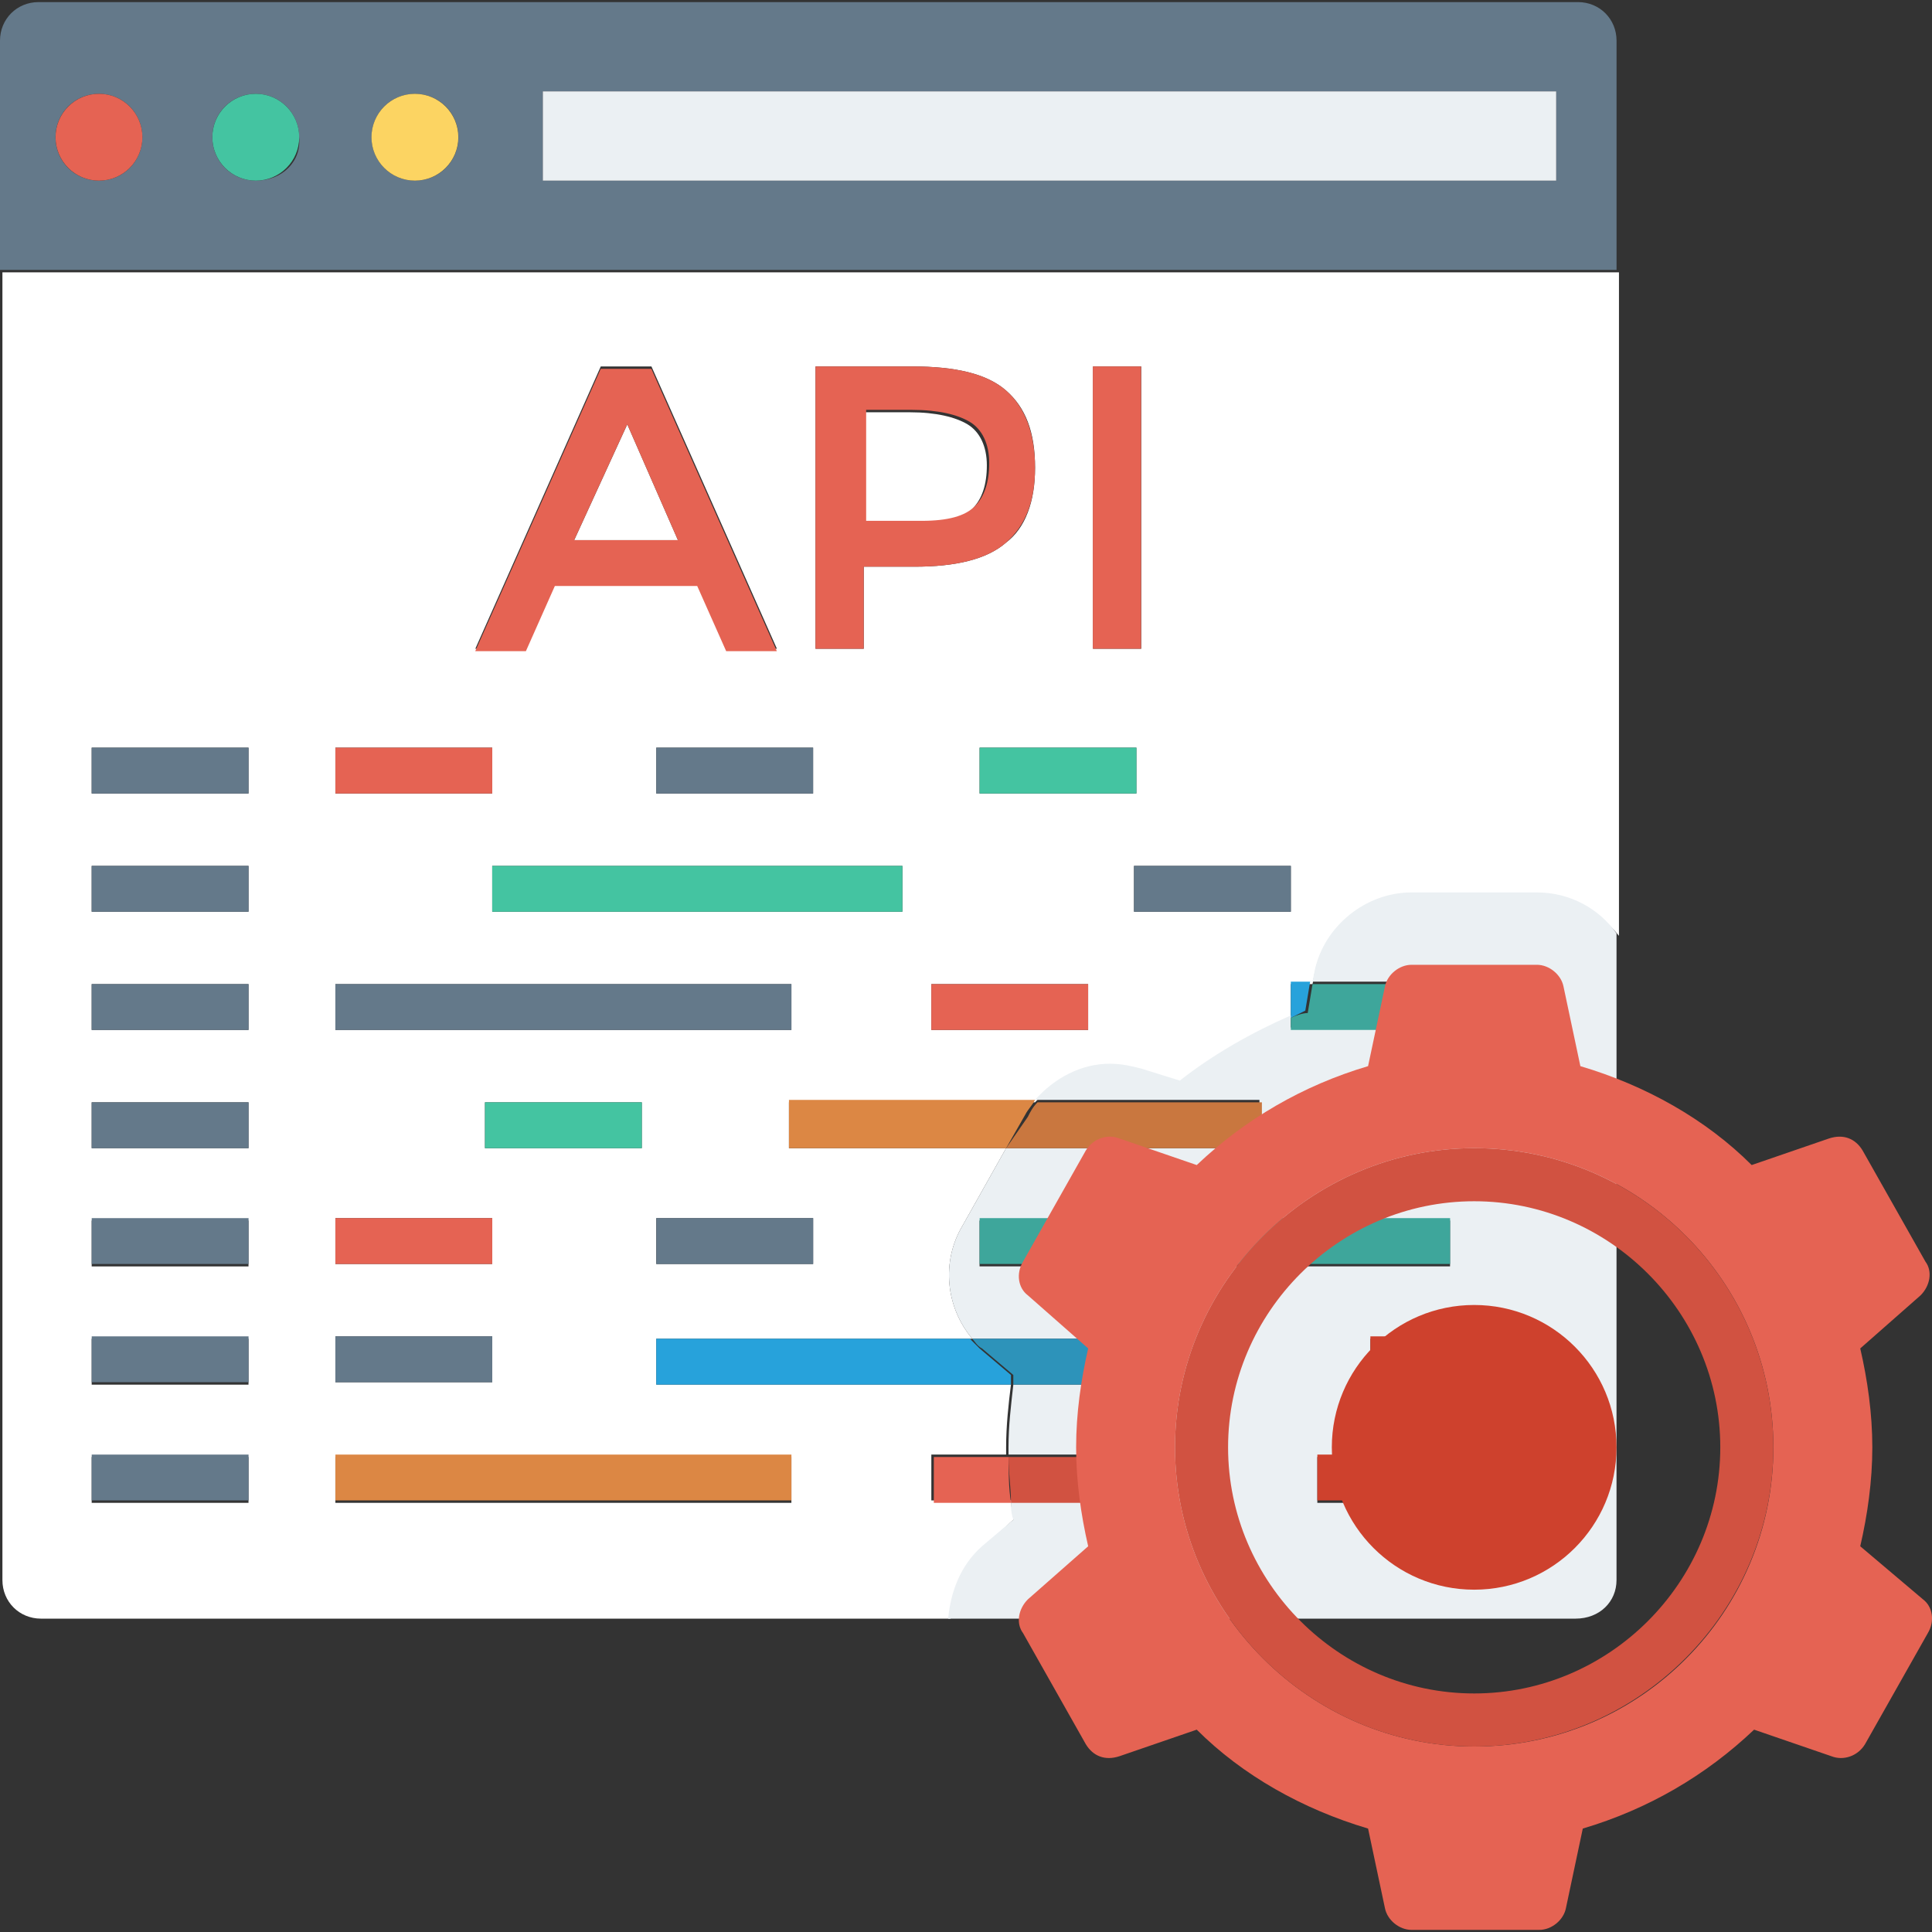<svg width="72" height="72" viewBox="0 0 72 72" fill="none" xmlns="http://www.w3.org/2000/svg">
<rect x="0" y="0" width="72" height="72" fill="#333333" stroke="none"/>
<g clip-path="url(#clip0_740_9027)">
<path d="M37.765 56.636C37.765 56.456 37.675 56.186 37.675 55.916H34.708V54.208H37.495C37.495 54.118 37.495 54.028 37.495 53.938C37.495 53.129 37.585 52.32 37.675 51.6H24.457V49.892H36.236C35.247 48.723 35.067 47.015 35.877 45.666L37.495 42.789H29.402V41.08H38.574C39.293 40.271 40.282 39.731 41.361 39.731C41.721 39.731 42.171 39.821 42.53 39.911L43.969 40.361C45.228 39.372 46.577 38.563 48.105 37.933V36.674H48.914L49.004 36.225C49.364 34.516 50.892 33.347 52.601 33.347H57.367C58.535 33.347 59.614 33.977 60.334 34.876V10.149H0.09V58.884C0.09 59.693 0.719 60.322 1.529 60.322H35.427C35.427 59.333 35.877 58.344 36.686 57.625L37.765 56.636ZM30.302 45.396V47.105H24.457V45.396H30.302ZM33.629 33.977H18.343V32.269H33.629V33.977ZM40.552 38.383H34.708V36.675H40.552V38.383ZM36.506 29.571V27.863H42.35V29.571H36.506ZM48.105 33.977H42.261V32.269H48.105V33.977ZM40.732 13.656H42.53V24.176H40.732V13.656ZM30.392 13.656H33.988C35.607 13.656 36.776 13.926 37.495 14.555C38.214 15.184 38.574 16.084 38.574 17.433C38.574 18.691 38.214 19.68 37.495 20.22C36.776 20.849 35.607 21.119 34.078 21.119H32.19V24.176H30.392L30.392 13.656ZM30.302 29.571H24.457V27.863H30.302V29.571ZM22.389 13.656H24.277L28.953 24.176H27.065L25.986 21.748H20.681L19.602 24.176H17.714L22.389 13.656ZM12.498 27.863H18.343V29.571H12.498V27.863ZM12.498 36.675H29.493V38.383H12.498V36.675ZM23.918 41.08V42.789H18.073V41.08H23.918ZM12.498 45.396H18.343V47.105H12.498V45.396ZM12.498 49.802H18.343V51.511H12.498V49.802ZM9.261 56.007H3.417V54.298H9.261V56.007ZM9.261 51.601H3.417V49.892H9.261V51.601ZM9.261 47.195H3.417V45.486H9.261V47.195ZM9.261 42.789H3.417V41.08H9.261V42.789ZM9.261 38.383H3.417V36.675H9.261V38.383ZM9.261 33.977H3.417V32.269H9.261V33.977ZM9.261 29.571H3.417V27.863H9.261V29.571ZM29.402 56.007H12.498V54.298H29.493V56.007H29.402Z" fill="white"/>
<path d="M23.377 15.814L21.398 20.13H25.265L23.377 15.814Z" fill="white"/>
<path d="M36.238 18.961C36.597 18.601 36.777 18.061 36.777 17.342C36.777 16.623 36.507 16.084 36.058 15.814C35.608 15.544 34.889 15.364 33.9 15.364H32.102V19.59H34.17C35.249 19.5 35.878 19.32 36.238 18.961Z" fill="white"/>
<path d="M60.244 1.517C60.244 0.708 59.614 0.078 58.805 0.078H1.439C0.629 0.078 0 0.708 0 1.517V10.059H60.244V1.517ZM3.687 6.732C2.787 6.732 2.068 6.013 2.068 5.114C2.068 4.215 2.787 3.495 3.687 3.495C4.586 3.495 5.305 4.215 5.305 5.114C5.305 6.013 4.586 6.732 3.687 6.732ZM9.531 6.732C8.632 6.732 7.913 6.013 7.913 5.114C7.913 4.215 8.632 3.495 9.531 3.495C10.43 3.495 11.149 4.215 11.149 5.114C11.239 6.013 10.52 6.732 9.531 6.732ZM15.466 6.732C14.566 6.732 13.847 6.013 13.847 5.114C13.847 4.215 14.567 3.495 15.466 3.495C16.365 3.495 17.084 4.215 17.084 5.114C17.084 6.013 16.365 6.732 15.466 6.732ZM57.906 6.732H20.231V3.405H57.996V6.732H57.906Z" fill="#64798A"/>
<path d="M57.995 3.405H20.23V6.732H57.995V3.405Z" fill="#EBF0F3"/>
<path d="M15.462 6.732C16.356 6.732 17.081 6.008 17.081 5.114C17.081 4.22 16.356 3.495 15.462 3.495C14.568 3.495 13.844 4.22 13.844 5.114C13.844 6.008 14.568 6.732 15.462 6.732Z" fill="#FCD462"/>
<path d="M9.533 6.732C10.426 6.732 11.151 6.008 11.151 5.114C11.151 4.22 10.426 3.495 9.533 3.495C8.639 3.495 7.914 4.22 7.914 5.114C7.914 6.008 8.639 6.732 9.533 6.732Z" fill="#44C4A1"/>
<path d="M3.689 6.732C4.583 6.732 5.307 6.008 5.307 5.114C5.307 4.22 4.583 3.495 3.689 3.495C2.795 3.495 2.07 4.22 2.07 5.114C2.07 6.008 2.795 6.732 3.689 6.732Z" fill="#E56353"/>
<path d="M9.263 27.863H3.418V29.571H9.263V27.863Z" fill="#64798A"/>
<path d="M9.263 32.269H3.418V33.977H9.263V32.269Z" fill="#64798A"/>
<path d="M48.106 32.269H42.262V33.977H48.106V32.269Z" fill="#64798A"/>
<path d="M9.263 36.674H3.418V38.383H9.263V36.674Z" fill="#64798A"/>
<path d="M40.552 36.674H34.707V38.383H40.552V36.674Z" fill="#E56353"/>
<path d="M48.105 37.933C48.285 37.843 48.465 37.753 48.645 37.663L48.825 36.584H48.105V37.933Z" fill="#27A2DB"/>
<path d="M9.263 41.08H3.418V42.789H9.263V41.08Z" fill="#64798A"/>
<path d="M9.263 45.396H3.418V47.105H9.263V45.396Z" fill="#64798A"/>
<path d="M9.263 49.802H3.418V51.511H9.263V49.802Z" fill="#64798A"/>
<path d="M9.263 54.208H3.418V55.916H9.263V54.208Z" fill="#64798A"/>
<path d="M34.711 56.006H37.678C37.588 55.467 37.588 54.837 37.588 54.298H34.801V56.006H34.711Z" fill="#E56353"/>
<path d="M18.345 27.863H12.5V29.571H18.345V27.863Z" fill="#E56353"/>
<path d="M30.302 27.863H24.457V29.571H30.302V27.863Z" fill="#64798A"/>
<path d="M42.352 27.863H36.508V29.571H42.352V27.863Z" fill="#44C4A1"/>
<path d="M33.63 32.269H18.344V33.977H33.63V32.269Z" fill="#44C4A1"/>
<path d="M29.494 36.674H12.5V38.383H29.494V36.674Z" fill="#64798A"/>
<path d="M23.919 41.08H18.074V42.789H23.919V41.08Z" fill="#44C4A1"/>
<path d="M29.402 42.789H37.495L38.214 41.53C38.304 41.35 38.484 41.17 38.574 40.99H29.402V42.789Z" fill="#DC8744"/>
<path d="M18.345 45.396H12.5V47.105H18.345V45.396Z" fill="#E56353"/>
<path d="M30.305 45.396H24.461V47.105H30.305V45.396Z" fill="#64798A"/>
<path d="M18.345 49.802H12.5V51.511H18.345V49.802Z" fill="#64798A"/>
<path d="M24.457 51.6H37.675C37.675 51.511 37.675 51.331 37.675 51.241L36.506 50.252C36.416 50.162 36.236 49.982 36.146 49.892H24.457V51.6Z" fill="#27A2DB"/>
<path d="M29.494 54.208H12.5V55.916H29.494V54.208Z" fill="#DC8744"/>
<path d="M20.678 21.838H25.983L27.062 24.266H28.95L24.275 13.746H22.387L17.711 24.266H19.599L20.678 21.838ZM23.376 15.814L25.264 20.13H21.397L23.376 15.814Z" fill="#E56353"/>
<path d="M32.189 21.119H34.077C35.606 21.119 36.775 20.849 37.494 20.22C38.213 19.59 38.573 18.691 38.573 17.432C38.573 16.173 38.213 15.184 37.494 14.555C36.775 13.925 35.606 13.656 33.987 13.656H30.391V24.176H32.189L32.189 21.119ZM32.189 15.274H33.987C34.977 15.274 35.696 15.454 36.145 15.724C36.595 15.994 36.865 16.533 36.865 17.252C36.865 17.972 36.685 18.511 36.325 18.871C35.966 19.23 35.336 19.41 34.347 19.41H32.279V15.274H32.189Z" fill="#E56353"/>
<path d="M42.525 13.656H40.727V24.176H42.525V13.656Z" fill="#E56353"/>
<path d="M60.243 58.884V34.786C59.613 33.887 58.534 33.258 57.276 33.258H52.6C50.891 33.258 49.363 34.516 49.003 36.135L48.913 36.584H53.949V38.293H48.104V37.843C46.666 38.473 45.227 39.282 43.968 40.271L42.529 39.822C42.17 39.732 41.81 39.642 41.36 39.642C40.281 39.642 39.292 40.181 38.573 40.99H46.935V42.789H37.494L35.876 45.666C35.066 47.015 35.246 48.723 36.235 49.892H43.878V51.6H37.764C37.674 52.41 37.584 53.129 37.584 53.938C37.584 54.028 37.584 54.118 37.584 54.208H40.551V55.916H37.674C37.674 56.186 37.674 56.366 37.764 56.636L36.595 57.625C35.786 58.344 35.426 59.333 35.336 60.322H58.714C59.613 60.322 60.243 59.693 60.243 58.884ZM36.505 47.194V45.486H54.039V47.194H36.505ZM54.938 56.006H49.093V54.298H54.938V56.006ZM56.916 51.6H51.071V49.892H56.916V51.6Z" fill="#EBF0F3"/>
<path d="M48.105 37.933V38.383H53.95V36.674H48.915L48.735 37.753C48.555 37.753 48.285 37.843 48.105 37.933Z" fill="#3EA69B"/>
<path d="M40.553 56.006V54.298H37.586C37.586 54.927 37.676 55.467 37.676 56.006H40.553Z" fill="#D15241"/>
<path d="M54.938 54.208H49.094V55.916H54.938V54.208Z" fill="#CE412D"/>
<path d="M37.496 42.789H47.027V41.08H38.665C38.485 41.26 38.395 41.44 38.305 41.62L37.496 42.789Z" fill="#C9773F"/>
<path d="M54.041 45.396H36.508V47.105H54.041V45.396Z" fill="#3EA69B"/>
<path d="M56.915 49.802H51.07V51.511H56.915V49.802Z" fill="#CE412D"/>
<path d="M37.763 51.241C37.763 51.331 37.763 51.51 37.763 51.6H43.877V49.892H36.234C36.324 49.982 36.414 50.162 36.594 50.251L37.763 51.241Z" fill="#2D93BA"/>
<path d="M69.326 57.625C69.596 56.456 69.776 55.197 69.776 53.938C69.776 52.68 69.596 51.421 69.326 50.252L71.574 48.274C71.934 47.914 72.024 47.374 71.754 47.015L69.416 42.879C69.147 42.429 68.697 42.249 68.157 42.429L65.28 43.418C63.572 41.71 61.324 40.451 58.896 39.732L58.267 36.764C58.177 36.315 57.727 35.955 57.278 35.955H52.602C52.152 35.955 51.703 36.315 51.613 36.764L50.984 39.732C48.556 40.451 46.398 41.71 44.599 43.418L41.722 42.429C41.273 42.249 40.733 42.429 40.463 42.879L38.126 47.015C37.856 47.465 37.946 48.004 38.306 48.274L40.553 50.252C40.284 51.421 40.104 52.68 40.104 53.938C40.104 55.197 40.284 56.456 40.553 57.625L38.306 59.603C37.946 59.963 37.856 60.502 38.126 60.862L40.463 64.998C40.733 65.448 41.183 65.627 41.722 65.448L44.599 64.459C46.308 66.167 48.556 67.426 50.984 68.145L51.613 71.112C51.703 71.562 52.152 71.921 52.602 71.921H57.368C57.817 71.921 58.267 71.562 58.357 71.112L58.986 68.145C61.414 67.426 63.572 66.167 65.37 64.459L68.247 65.448C68.697 65.627 69.237 65.448 69.506 64.998L71.844 60.862C72.114 60.412 72.024 59.873 71.664 59.603L69.326 57.625ZM54.94 65.088C48.825 65.088 43.79 60.053 43.79 53.938C43.79 47.824 48.825 42.789 54.94 42.789C61.144 42.789 66.089 47.824 66.089 53.938C66.089 60.053 61.144 65.088 54.94 65.088Z" fill="#E56353"/>
<path d="M54.939 42.789C48.824 42.789 43.789 47.824 43.789 53.938C43.789 60.053 48.824 65.088 54.939 65.088C61.053 65.088 66.088 60.053 66.088 53.938C66.088 47.824 61.143 42.789 54.939 42.789ZM54.939 63.11C49.903 63.11 45.767 58.974 45.767 53.938C45.767 48.903 49.903 44.767 54.939 44.767C59.974 44.767 64.11 48.903 64.11 53.938C64.11 58.974 59.974 63.11 54.939 63.11Z" fill="#D15241"/>
<path d="M54.938 59.243C57.868 59.243 60.243 56.868 60.243 53.938C60.243 51.008 57.868 48.633 54.938 48.633C52.008 48.633 49.633 51.008 49.633 53.938C49.633 56.868 52.008 59.243 54.938 59.243Z" fill="#CE412D"/>
</g>
<defs>
<clipPath id="clip0_740_9027">
<rect width="72" height="72" fill="white"/>
</clipPath>
</defs>
</svg>
